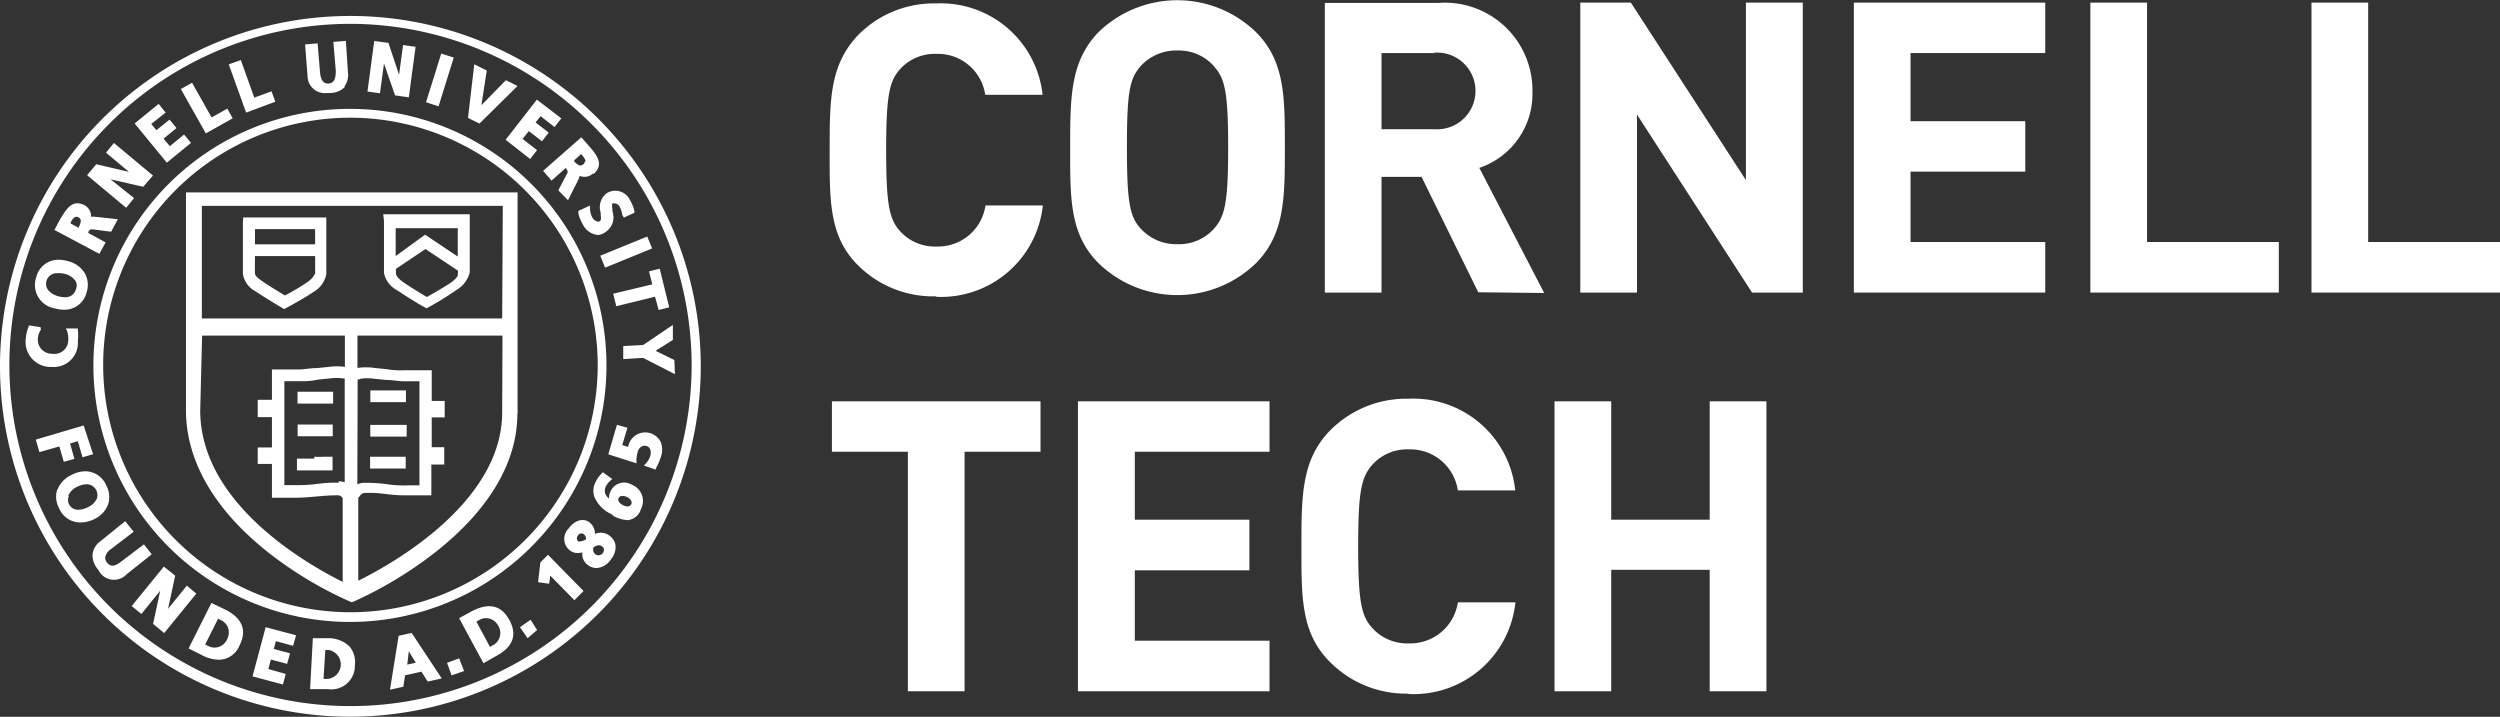 <svg xmlns="http://www.w3.org/2000/svg" viewBox="0 0 399.56 114.56"><rect x="0" y="0" width="399.56" height="114.56" fill="#333333" stroke="none"/><defs><style>.cls-1{fill:#fff;}</style></defs><title>Asset 1</title><g id="Layer_2" data-name="Layer 2"><g id="Layer_1-2" data-name="Layer 1"><g id="logos"><g id="simple-white"><g id="logo"><path id="Shape" class="cls-1" d="M112,58.43a56,56,0,1,0-56,56.12,56.06,56.06,0,0,0,56-56.12Zm-1.46,0A54.52,54.52,0,1,1,56,3.81a54.66,54.66,0,0,1,54.54,54.63Zm-2.76-.89-3-1.47,2.76-1.74V51.93l-4.75,3.21-3.18.17v2.08l3.18-.19,5.08,2.6Zm-2.51-8,1.69-.42-1.52-6.17-1.71.42.52,2.08L98,46.94l.5,2,6.19-1.52Zm-8.56-6.76,7.51-3.07-.77-1.91-7.51,3.07Zm3-8,1.69-.78v-.22A6,6,0,0,0,100.7,32,2.59,2.59,0,0,0,97,30.86a2.77,2.77,0,0,0-1,3.1c0,.78.17,1.22-.17,1.41s-.91-.17-1.13-.55a3.3,3.3,0,0,1-.41-1.55v-.42l-1.85.86v.42a6,6,0,0,0,.69,1.69,3,3,0,0,0,2.46,1.74A2.48,2.48,0,0,0,96.89,37a2.77,2.77,0,0,0,1-3.18c0-.69-.17-1.14,0-1.3a.83.83,0,0,1,.41,0,.94.94,0,0,1,.72.5,3.8,3.8,0,0,1,.44,1.36Zm-4.81-7c1.74-1.55.36-3.13-.66-4.32l-1.33-1.52-6.11,5.37,1.35,1.55,2.35-2.08V27c.3.36.3.5,0,1l-1.27,2.41L90.78,32l1.63-3.24a2.25,2.25,0,0,0,.22-.66,2,2,0,0,0,2.13-.36Zm-1.44-1.94a.58.58,0,0,1-.25.42.66.66,0,0,1-.44.19c-.33,0-.72-.36-1-.66v-.17l1.11-1,.14.17c.28.33.58.72.55,1Zm-4.83-5.54,1.08-1.38-3.9-3-5,6.42,3.92,3.07L85.84,24l-2.32-1.8,1-1.25,2.1,1.63,1.08-1.38-2.1-1.63.8-1Zm-12-.55,6.08-6-1.85-.94-3.92,4,.86-5.54-2-1-1,8.58ZM70.09,17,72.52,9.2l-2-.64-2.43,7.78Zm-4.75-1.44,1.08-8.08-2-.28-.64,4.76L62.08,6.85l-2.27-.3-1.08,8.08,2,.28.64-4.76,1.77,5.09ZM55.86,17.4a41,41,0,1,0,.14,0Zm39.67,41A39.52,39.52,0,1,1,56,18.81,39.62,39.62,0,0,1,95.53,58.43ZM82.72,66.19V30.75h-53v34.8c0,8.08,4.53,15.92,13.1,22.7a61.5,61.5,0,0,0,12.93,7.81l.47.19.5-.19a64.23,64.23,0,0,0,12.87-7.81c8.56-6.73,13.1-14.37,13.1-22.15ZM57.16,60.7l.47-.17a7.55,7.55,0,0,1,2.15,0l1.88.19c1,0,2,.19,2.76.22h2.62V77.57H65.23a16.89,16.89,0,0,1-3.59-.22,31.32,31.32,0,0,0-3.34-.19,2.9,2.9,0,0,0-1.19.25ZM32.3,53.64H55.12v5a9.07,9.07,0,0,0-2.57,0l-1.91.19c-1,0-1.91.19-2.76.22H43.46v4.85H41.19v2.77h2.27v4.85H41.19v2.63h2.27v5.4H47.1c1.49,0,2.76-.14,3.7-.22s1.91-.17,3.09-.17a.91.91,0,0,1,.88.47V93C49.26,90.25,32,80.58,32,65.6ZM54.15,77.15h0a20.21,20.21,0,0,0-3.29.17,25.34,25.34,0,0,1-3.59.22H45.45V60.92h2.62a11.12,11.12,0,0,0,2.76-.25l1.91-.19a7.86,7.86,0,0,1,2.1,0h.25V77.09a2.76,2.76,0,0,0-.94-.17ZM80.26,50.9h-48v-18h48.1Zm0,15c0,14.51-17.79,24.34-23,26.91V79.56l.25-.28a1,1,0,0,1,.94-.5,18.83,18.83,0,0,1,3.15.17,26.2,26.2,0,0,0,3.7.22c1.6,0,2.76,0,2.76,0h.88V74.24H71V71.47H69V66.71h2.07V64.08H69v-4.9H64.54A13.36,13.36,0,0,1,61.77,59l-1.88-.19a9.37,9.37,0,0,0-2.76,0h0V53.64H80.31ZM38.82,35.67v8.11a3.85,3.85,0,0,0,2,2.77c1.6,1.08,4,2.49,4.12,2.57l.47.28.47-.25s2.76-1.47,4.34-2.57a4.11,4.11,0,0,0,1.93-2.77V34.76H38.87Zm11.52,3.38H40.75V36.62h9.61v2.44Zm-9.61,1.88h9.64V43.7A3.49,3.49,0,0,1,49.26,45a33.48,33.48,0,0,1-3.73,2.22c-.77-.47-2.4-1.44-3.56-2.24s-1.19-1-1.22-1.36,0-1.25,0-2.77Zm20.64-5.62v8.31a4,4,0,0,0,2.1,2.77C65.12,47.5,67.58,49,67.69,49l.47.28.47-.25a49.88,49.88,0,0,0,4.45-2.77,4.42,4.42,0,0,0,2-2.77c0-.28,0-4.65,0-8.31v-.94H61.25ZM63.24,43,68,39.8l5.19,3.46v.55c0,.5-.64,1-1.13,1.36-1.19.8-3,1.83-3.84,2.3-.8-.47-2.49-1.5-3.67-2.3-.36-.25-1.22-.89-1.27-1.44V43Zm0-6.53h9.92V41l-5.22-3.49-4.7,3.41V36.48ZM53.18,69.73V67.85H47.57v1.88h5.61Zm.06-5.23V62.61H47.55V64.5h5.69Zm-3,8.8H47.46v1.88h5.69V73H51.75a15,15,0,0,1-1.52,0Zm9.64-10.91h-.69v1.88h5.69V62.39h-5ZM65,69.78V67.9H59.18v1.88H65ZM59.84,73h-.69v1.88h5.69V73h-5ZM55,13.88a3.11,3.11,0,0,0,.61-2.35l-.33-5-2,.17.39,4.65c0,1.63-.52,1.91-1.11,2h-.14c-.47,0-1.13-.19-1.27-1.77l-.39-4.65-2,.17.39,5a2.77,2.77,0,0,0,3.07,2.77h.52a3.48,3.48,0,0,0,2.46-1.05ZM39.34,18,44,16.26,43.4,14.6l-2.76,1-2.15-6-1.93.69Zm-2.15.91-.86-1.55-2.51,1.41-3.12-5.54-1.8,1,4,7.09ZM26.14,22.16l2.07-1.69L27.1,19.12,25,20.81l-.83-1L26.47,18,25.36,16.6l-3.84,3.13L26.66,26l3.87-3.16L29.42,21.5l-2.27,1.86Zm-1.69,5.9-6.24-5.21L16.94,24.4l3.67,3.07-5.22-1.22L13.92,28l6.24,5.21,1.27-1.55-3.76-3,5.22,1.19ZM13.56,32.82a2.51,2.51,0,0,0-1.16-.33c-1.33,0-2,1.33-2.76,2.49L8.7,36.75l7.18,3.82,1-1.83-2.76-1.5v-.17c.25-.5.47-.44.88-.39l2.76.36,1.08-2-3.59-.39a2.51,2.51,0,0,0-.69,0,2,2,0,0,0-1.11-1.88Zm-.66,2.27a1.77,1.77,0,0,1-.3,1.14v.19l-1.3-.69v-.19c.33-.61.69-1.11,1.24-.8a.69.69,0,0,1,.36.39ZM9.45,41.52A3.62,3.62,0,0,0,5.8,44.28a3.79,3.79,0,0,0,2.93,5,5.68,5.68,0,0,0,1.49.22,3.62,3.62,0,0,0,3.62-2.77,3.83,3.83,0,0,0-.25-3,4.31,4.31,0,0,0-2.76-2,5.51,5.51,0,0,0-1.44-.22Zm-.06,2.13a3.86,3.86,0,0,1,1,.14A2.76,2.76,0,0,1,12.13,45a1.58,1.58,0,0,1,0,1.25,1.71,1.71,0,0,1-1.8,1.25,3.89,3.89,0,0,1-1.08-.17C8.18,47,7.07,46.2,7.43,44.89a1.71,1.71,0,0,1,1.82-1.22Zm-2.9,8.64L4.59,52v.19A5.16,5.16,0,0,0,4.14,54a4,4,0,0,0,4,4.65h.3a3.84,3.84,0,0,0,4-4.13,7.77,7.77,0,0,0,0-1.8v-.22H10.53l.19.42a3.86,3.86,0,0,1,.19,1.52,2.21,2.21,0,0,1-2.54,2.1,2.24,2.24,0,0,1-2.32-2.38,2.77,2.77,0,0,1,.47-1.44ZM13.37,68,5.72,70.26l.58,2,3.18-.91.72,2.46,1.69-.47-.69-2.46,1.24-.36.75,2.57,1.69-.5ZM9.14,78.23a3.88,3.88,0,0,0,.3,3,3.67,3.67,0,0,0,3.37,2.27A4.88,4.88,0,0,0,15,83a4.29,4.29,0,0,0,2.29-2.41,3.88,3.88,0,0,0-.3-3,3.67,3.67,0,0,0-3.34-2.27,4.85,4.85,0,0,0-2.15.55,4.32,4.32,0,0,0-2.32,2.41Zm1.77,1a2.77,2.77,0,0,1,1.52-1.47,3.31,3.31,0,0,1,1.41-.36,1.72,1.72,0,0,1,1.66,2.22A2.77,2.77,0,0,1,14,81.08a3.42,3.42,0,0,1-1.49.39A1.6,1.6,0,0,1,11,80.53a1.58,1.58,0,0,1,0-1.25Zm5.17,7.25a3,3,0,0,0-1.3,2.22,3.6,3.6,0,0,0,.94,2.38,2.76,2.76,0,0,0,4.53.69l4-3.18L23,87l-3.65,2.77c-1,.78-1.69.86-2.24.14a1.14,1.14,0,0,1-.3-.86,2.21,2.21,0,0,1,.94-1.3l3.62-2.77L20,83.3Zm10.11,4.07-5.14,6.31,1.55,1.27,3-3.71-1.13,5.29,1.77,1.47,5.14-6.31L29.86,93.6l-3,3.71L28,92Zm7.6,5.81-3.65,7.28,2.1,1.05a6,6,0,0,0,2.76.75,3.59,3.59,0,0,0,3.29-2.3c1.22-2.41.44-4.35-2.32-5.73Zm-1,6.65,2.07-4.13.5.25a2.21,2.21,0,0,1,1.11,1.27,2.36,2.36,0,0,1-.17,1.77,2.21,2.21,0,0,1-2,1.33,2.15,2.15,0,0,1-1-.25Zm9.67-2.77-2.1,7.86,4.86,1.3.44-1.69-2.76-.78.39-1.52,2.6.69.47-1.69-2.6-.69.33-1.25,2.76.75.47-1.69ZM50,102l-.44,8.14h2.85a3.76,3.76,0,0,0,4.31-3.82,3.94,3.94,0,0,0-.86-3A4.88,4.88,0,0,0,52.33,102Zm1.71,6.51.28-4.62h.55a2.33,2.33,0,0,1-.25,4.62Zm12-6.89-1.38,8.61,2.13-.47.28-1.83,2.62-.58,1,1.58,2.24-.5-4.81-7.28Zm1.38,4.6.25-2.13,1.11,1.83Zm8.29-1-1.93.72.72,2,2-.69Zm0-6.42L77.27,106l2-1.14c2.76-1.47,3.43-3.41,2.13-5.79s-3.32-2.77-6-1.38Zm2.76.55.5-.28a2.18,2.18,0,0,1,1-.28,2.24,2.24,0,0,1,2,1.25,2.19,2.19,0,0,1-.83,3.07l-.5.28Zm8.67-.3-1.71,1.19L84.32,102l1.52-1.3Zm1.19-6,1.77.25L87.94,92l3.87,3.93,1.46-1.47-5.69-5.79-1.22,1.22Zm7.07-4.76a2.16,2.16,0,0,0,.86,2,2.35,2.35,0,0,0,1.41.5,3,3,0,0,0,2.32-1.41,3.11,3.11,0,0,0,.72-2.24,2.38,2.38,0,0,0-1-1.55,2.26,2.26,0,0,0-2.29-.25,2.33,2.33,0,0,0-.88-1.86c-1-.75-2.38-.33-3.34,1a2.33,2.33,0,0,0,.25,3.52,2.1,2.1,0,0,0,2,.25Zm1.77-.8c.58-.39,1-.44,1.38-.17a.69.69,0,0,1,.3.47.88.88,0,0,1-1.33.83,1,1,0,0,1-.33-1.14ZM93.6,86.2a1.77,1.77,0,0,1-.86.33.55.55,0,0,1-.33,0,.72.72,0,0,1,0-1,.58.58,0,0,1,.5-.28.75.75,0,0,1,.44.17,1,1,0,0,1,.3.91ZM98,82.44a5.32,5.32,0,0,0,2.35.69,2.46,2.46,0,0,0,2.1-1.8A2.77,2.77,0,0,0,101,77.48a2.37,2.37,0,0,0-3.43,1.08,2.05,2.05,0,0,0-.22,1.11,1.47,1.47,0,0,1-.55-1.86,2.93,2.93,0,0,1,.77-1l.28-.25-1.49-1.08-.17.17a5,5,0,0,0-1,1.38A3,3,0,0,0,95,79.42a5.34,5.34,0,0,0,2.76,2.77Zm.86-2.35a.58.58,0,0,1,0-.47.64.64,0,0,1,.61-.36,1.68,1.68,0,0,1,.75.19,1.3,1.3,0,0,1,.69.66.58.58,0,0,1,0,.44.64.64,0,0,1-.64.39,1.46,1.46,0,0,1-.66-.19,1.38,1.38,0,0,1-.75-.69Zm4.31-6-.25.33,1.91.64v-.22a8.32,8.32,0,0,0,.75-1.69,3.41,3.41,0,0,0,0-2.55,2.77,2.77,0,0,0-5.19.83l-.94-.3.83-2.77L98.6,67.9l-1.38,4.71,4.5,1.44v-.39a4.38,4.38,0,0,1,.17-1.27c0-.39.52-1.36,1.41-1.11s.72,1.27.64,1.58a3.66,3.66,0,0,1-.75,1.27Z"/><g id="cornell-tech"><path id="Shape-2" data-name="Shape" class="cls-1" d="M149.63,47.36a17,17,0,0,1-12.47-4.93C132.46,37.78,132.6,32,132.6,24s0-13.62,4.56-18.41A17,17,0,0,1,149.63.55a16.36,16.36,0,0,1,17,14.6h-9.17a7.64,7.64,0,0,0-7.81-6.54A7.49,7.49,0,0,0,143.9,11c-1.75,1.93-2.27,4.14-2.27,13s.52,11.08,2.27,13a7.49,7.49,0,0,0,5.79,2.4,7.66,7.66,0,0,0,7.81-6.56h9.17a16.36,16.36,0,0,1-17,14.6"/><path id="Shape-3" data-name="Shape" class="cls-1" d="M194,10.55a7.54,7.54,0,0,0-5.81-2.48,7.7,7.7,0,0,0-5.87,2.48c-1.77,2-2.21,4.11-2.21,13s.46,11.06,2.21,13a7.7,7.7,0,0,0,5.87,2.48A7.54,7.54,0,0,0,194,36.58c1.77-2,2.29-4.11,2.29-13s-.52-11.06-2.29-13m6.71,31.51a18.07,18.07,0,0,1-25.11,0c-4.69-4.68-4.56-10.48-4.56-18.49s0-13.81,4.56-18.49a18.07,18.07,0,0,1,25.11,0c4.69,4.68,4.64,10.48,4.64,18.49s0,13.81-4.64,18.49"/><path id="Shape-4" data-name="Shape" class="cls-1" d="M229.26,8.48H220.8V20.65h8.46a6.13,6.13,0,1,0,0-12.23Zm7,38.23-9.06-18.44H220.8V46.76h-9.06V.47h18.12a14,14,0,0,1,15.06,14.19,12.47,12.47,0,0,1-8.49,12.17l10.37,20Z"/><polygon id="Shape-5" data-name="Shape" class="cls-1" points="288.13 0.42 279.04 0.42 279.04 28.79 260.65 0.42 252.57 0.42 252.57 46.76 261.63 46.76 261.63 18.31 280.02 46.76 288.13 46.76 288.13 0.42"/><polygon id="Shape-6" data-name="Shape" class="cls-1" points="326.88 38.68 305.35 38.68 305.35 27.43 323.69 27.43 323.69 19.37 305.35 19.37 305.35 8.48 326.88 8.48 326.88 0.42 296.29 0.42 296.29 46.76 326.88 46.76 326.88 38.68"/><polygon id="Shape-7" data-name="Shape" class="cls-1" points="364.21 38.68 343.15 38.68 343.15 0.42 334.09 0.42 334.09 46.76 364.21 46.76 364.21 38.68"/><polygon id="Shape-8" data-name="Shape" class="cls-1" points="399.56 38.68 378.49 38.68 378.49 0.42 369.43 0.42 369.43 46.76 399.56 46.76 399.56 38.68"/><polygon id="Shape-9" data-name="Shape" class="cls-1" points="166.3 64.14 132.96 64.14 132.96 72.2 145.1 72.2 145.1 110.48 154.16 110.48 154.16 72.2 166.3 72.2 166.3 64.14"/><polygon id="Shape-10" data-name="Shape" class="cls-1" points="202.9 102.4 181.37 102.4 181.37 91.15 199.68 91.15 199.68 83.06 181.37 83.06 181.37 72.2 202.9 72.2 202.9 64.14 172.28 64.14 172.28 110.48 202.9 110.48 202.9 102.4"/><path id="Shape-11" data-name="Shape" class="cls-1" d="M225.09,110.86a17.13,17.13,0,0,1-12.53-5.06c-4.69-4.68-4.56-10.48-4.56-18.49s0-13.81,4.56-18.49a17.1,17.1,0,0,1,12.53-5.09,16.36,16.36,0,0,1,17.08,14.65H233a7.69,7.69,0,0,0-7.83-6.56,7.51,7.51,0,0,0-5.81,2.42c-1.77,2-2.29,4.17-2.29,13.1s.52,11.14,2.29,13.07a7.51,7.51,0,0,0,5.81,2.42A7.69,7.69,0,0,0,233,96.27h9.2a16.36,16.36,0,0,1-17.08,14.65"/><polygon id="Shape-12" data-name="Shape" class="cls-1" points="282.32 64.14 273.25 64.14 273.25 83.06 257.51 83.06 257.51 64.14 248.45 64.14 248.45 110.48 257.51 110.48 257.51 91.07 273.25 91.07 273.25 110.48 282.32 110.48 282.32 64.14"/></g></g></g></g></g></g></svg>